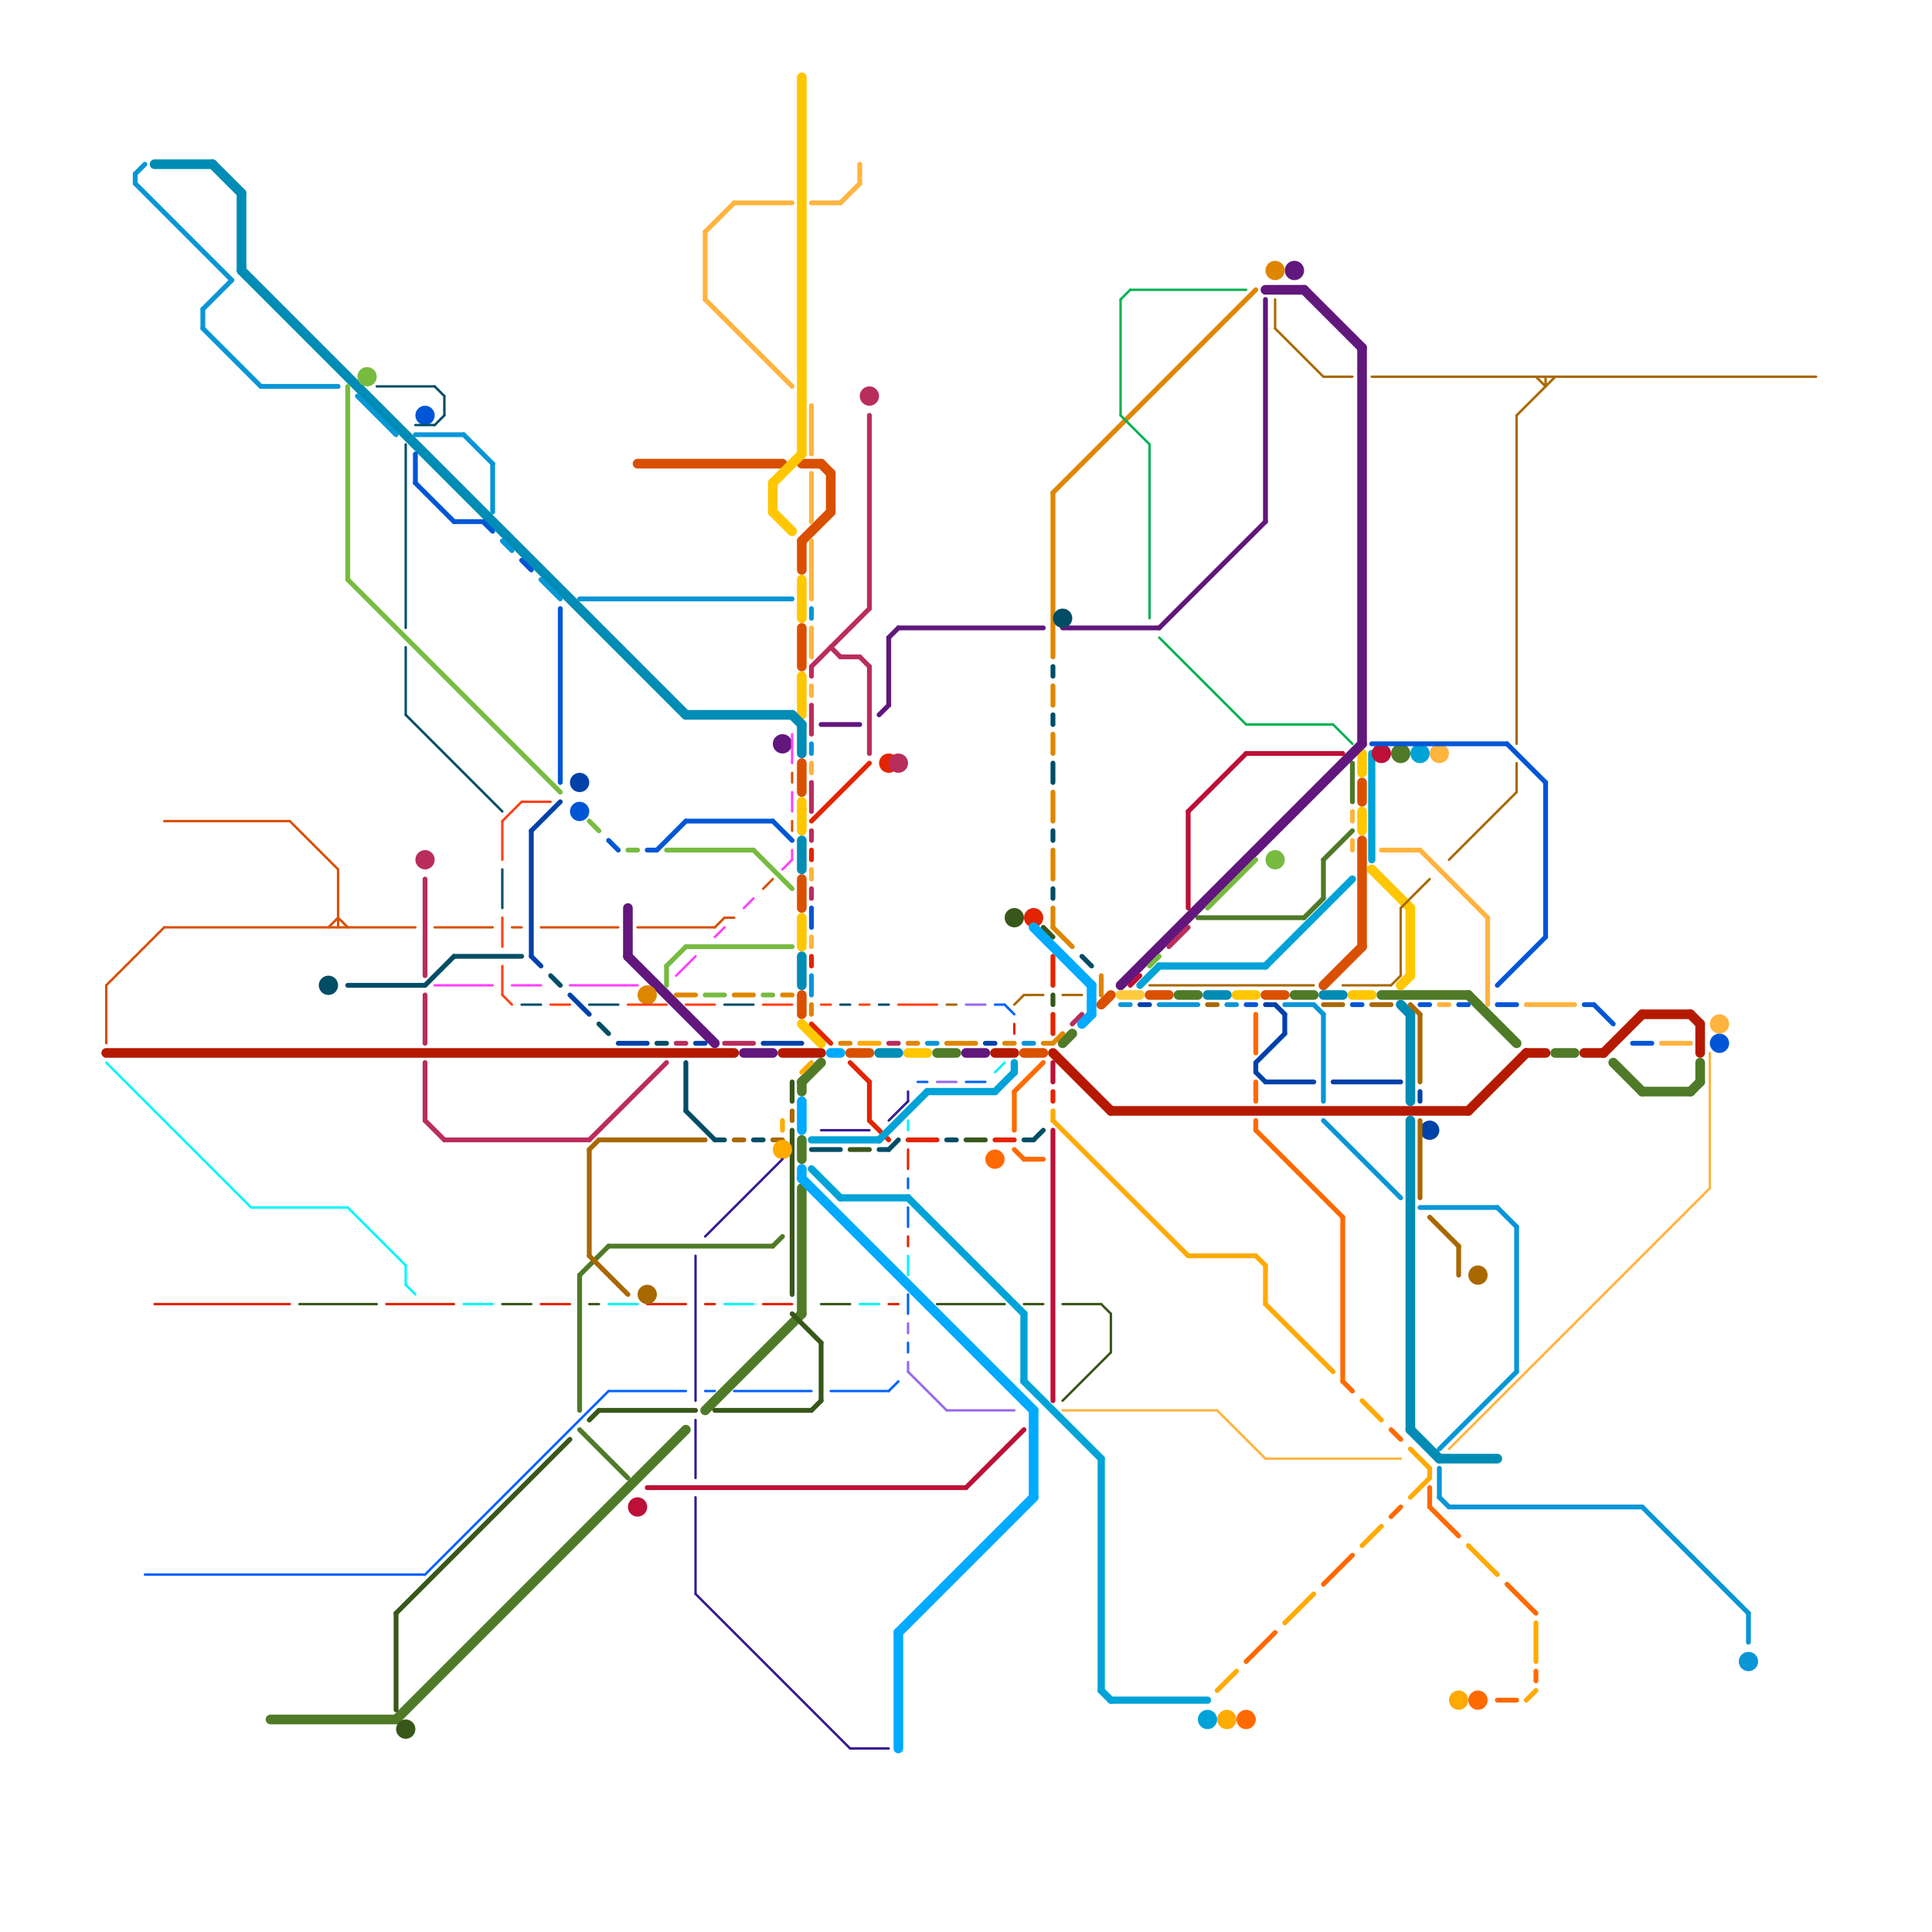 
<svg version="1.1" xmlns="http://www.w3.org/2000/svg" viewBox="0 0 200 200">
<style>line { stroke-width: 1; fill: none; stroke-linecap: round; stroke-linejoin: round; } .c0 { stroke: #b51a00 } .c1 { stroke: #d95000 } .c2 { stroke: #4f7a28 } .c3 { stroke: #fec700 } .c4 { stroke: #61177c } .c5 { stroke: #008cb4 } .c6 { stroke: #fecb3e } .c7 { stroke: #e32400 } .c8 { stroke: #df8600 } .c9 { stroke: #38571a } .c10 { stroke: #b92d5d } .c11 { stroke: #77bb41 } .c12 { stroke: #00a3d7 } .c13 { stroke: #ffb43f } .c14 { stroke: #0896d7 } .c15 { stroke: #0042aa } .c16 { stroke: #bd1038 } .c17 { stroke: #a96800 } .c18 { stroke: #0056d6 } .c19 { stroke: #ffaa00 } .c20 { stroke: #ff6a00 } .c21 { stroke: #004d65 } .c22 { stroke: #00aaff } .c23 { stroke: #0061ff } .c24 { stroke: #ff4013 } .c25 { stroke: #9768ee } .c26 { stroke: #ff40ff } .c27 { stroke: #00b251 } .c28 { stroke: #00f7fa } .c29 { stroke: #371a94 } .w1 { stroke-width: 1; }.w4 { stroke-width: .25; }.w2 { stroke-width: .75; }.w3 { stroke-width: .5; }</style><line class="c0 " x1="166" y1="109" x2="170" y2="105"/><line class="c0 " x1="11" y1="109" x2="76" y2="109"/><line class="c0 " x1="81" y1="109" x2="85" y2="109"/><line class="c0 " x1="115" y1="115" x2="152" y2="115"/><line class="c0 " x1="103" y1="109" x2="105" y2="109"/><line class="c0 " x1="109" y1="109" x2="115" y2="115"/><line class="c0 " x1="176" y1="106" x2="176" y2="109"/><line class="c0 " x1="158" y1="109" x2="160" y2="109"/><line class="c0 " x1="164" y1="109" x2="166" y2="109"/><line class="c0 " x1="175" y1="105" x2="176" y2="106"/><line class="c0 " x1="170" y1="105" x2="175" y2="105"/><line class="c0 " x1="152" y1="115" x2="158" y2="109"/><line class="c1 " x1="119" y1="103" x2="121" y2="103"/><line class="c1 " x1="141" y1="87" x2="141" y2="98"/><line class="c1 " x1="83" y1="48" x2="85" y2="48"/><line class="c1 " x1="66" y1="48" x2="81" y2="48"/><line class="c1 " x1="86" y1="49" x2="86" y2="53"/><line class="c1 " x1="83" y1="103" x2="83" y2="105"/><line class="c1 " x1="137" y1="102" x2="141" y2="98"/><line class="c1 " x1="83" y1="56" x2="83" y2="59"/><line class="c1 " x1="131" y1="103" x2="133" y2="103"/><line class="c1 " x1="83" y1="65" x2="83" y2="69"/><line class="c1 " x1="85" y1="48" x2="86" y2="49"/><line class="c1 " x1="83" y1="56" x2="86" y2="53"/><line class="c1 " x1="83" y1="79" x2="83" y2="82"/><line class="c1 " x1="88" y1="109" x2="90" y2="109"/><line class="c1 " x1="141" y1="81" x2="141" y2="83"/><line class="c1 " x1="83" y1="91" x2="83" y2="94"/><line class="c1 " x1="114" y1="104" x2="115" y2="103"/><line class="c1 " x1="106" y1="109" x2="108" y2="109"/><line class="c1 w4" x1="79" y1="92" x2="80" y2="91"/><line class="c1 w4" x1="35" y1="95" x2="36" y2="96"/><line class="c1 w4" x1="11" y1="102" x2="11" y2="108"/><line class="c1 w4" x1="75" y1="95" x2="76" y2="95"/><line class="c1 w4" x1="34" y1="96" x2="35" y2="95"/><line class="c1 w4" x1="74" y1="96" x2="75" y2="95"/><line class="c1 w4" x1="45" y1="96" x2="51" y2="96"/><line class="c1 w4" x1="66" y1="96" x2="74" y2="96"/><line class="c1 w4" x1="53" y1="96" x2="54" y2="96"/><line class="c1 w4" x1="35" y1="90" x2="35" y2="96"/><line class="c1 w4" x1="17" y1="85" x2="30" y2="85"/><line class="c1 w4" x1="82" y1="80" x2="82" y2="81"/><line class="c1 w4" x1="17" y1="96" x2="43" y2="96"/><line class="c1 w4" x1="30" y1="85" x2="35" y2="90"/><line class="c1 w4" x1="82" y1="85" x2="82" y2="86"/><line class="c1 w4" x1="56" y1="96" x2="64" y2="96"/><line class="c1 w4" x1="11" y1="102" x2="17" y2="96"/><line class="c2 " x1="97" y1="109" x2="99" y2="109"/><line class="c2 " x1="134" y1="103" x2="136" y2="103"/><line class="c2 " x1="83" y1="118" x2="83" y2="120"/><line class="c2 " x1="83" y1="112" x2="85" y2="110"/><line class="c2 " x1="122" y1="103" x2="124" y2="103"/><line class="c2 " x1="175" y1="113" x2="176" y2="112"/><line class="c2 " x1="152" y1="103" x2="157" y2="108"/><line class="c2 " x1="28" y1="178" x2="41" y2="178"/><line class="c2 " x1="83" y1="112" x2="83" y2="113"/><line class="c2 " x1="167" y1="110" x2="170" y2="113"/><line class="c2 " x1="161" y1="109" x2="163" y2="109"/><line class="c2 " x1="176" y1="110" x2="176" y2="112"/><line class="c2 " x1="143" y1="103" x2="152" y2="103"/><line class="c2 " x1="41" y1="178" x2="71" y2="148"/><line class="c2 " x1="73" y1="146" x2="83" y2="136"/><line class="c2 " x1="110" y1="108" x2="111" y2="107"/><line class="c2 " x1="83" y1="123" x2="83" y2="136"/><line class="c2 " x1="170" y1="113" x2="175" y2="113"/><line class="c2 w3" x1="60" y1="132" x2="60" y2="146"/><line class="c2 w3" x1="124" y1="95" x2="135" y2="95"/><line class="c2 w3" x1="140" y1="79" x2="140" y2="83"/><line class="c2 w3" x1="137" y1="89" x2="140" y2="86"/><line class="c2 w3" x1="135" y1="95" x2="137" y2="93"/><line class="c2 w3" x1="63" y1="129" x2="80" y2="129"/><line class="c2 w3" x1="60" y1="148" x2="65" y2="153"/><line class="c2 w3" x1="80" y1="129" x2="81" y2="128"/><line class="c2 w3" x1="60" y1="132" x2="63" y2="129"/><line class="c2 w3" x1="137" y1="89" x2="137" y2="93"/><circle cx="145" cy="78" r="1" fill="#4f7a28" /><line class="c3 " x1="80" y1="50" x2="80" y2="53"/><line class="c3 " x1="146" y1="94" x2="146" y2="101"/><line class="c3 " x1="83" y1="106" x2="85" y2="108"/><line class="c3 " x1="128" y1="103" x2="130" y2="103"/><line class="c3 " x1="83" y1="8" x2="83" y2="47"/><line class="c3 " x1="94" y1="109" x2="96" y2="109"/><line class="c3 " x1="140" y1="103" x2="142" y2="103"/><line class="c3 " x1="83" y1="60" x2="83" y2="64"/><line class="c3 " x1="80" y1="53" x2="82" y2="55"/><line class="c3 " x1="80" y1="50" x2="83" y2="47"/><line class="c3 " x1="83" y1="70" x2="83" y2="74"/><line class="c3 " x1="83" y1="95" x2="83" y2="98"/><line class="c3 " x1="145" y1="102" x2="146" y2="101"/><line class="c3 " x1="141" y1="78" x2="141" y2="80"/><line class="c3 " x1="142" y1="90" x2="146" y2="94"/><line class="c3 " x1="83" y1="83" x2="83" y2="86"/><line class="c3 " x1="141" y1="84" x2="141" y2="86"/><line class="c4 " x1="77" y1="109" x2="80" y2="109"/><line class="c4 " x1="65" y1="94" x2="65" y2="99"/><line class="c4 " x1="116" y1="102" x2="141" y2="77"/><line class="c4 " x1="141" y1="36" x2="141" y2="77"/><line class="c4 " x1="135" y1="30" x2="141" y2="36"/><line class="c4 " x1="100" y1="109" x2="102" y2="109"/><line class="c4 " x1="131" y1="30" x2="135" y2="30"/><line class="c4 " x1="65" y1="99" x2="74" y2="108"/><line class="c4 w3" x1="110" y1="65" x2="120" y2="65"/><line class="c4 w3" x1="131" y1="31" x2="131" y2="54"/><line class="c4 w3" x1="93" y1="65" x2="108" y2="65"/><line class="c4 w3" x1="91" y1="74" x2="92" y2="73"/><line class="c4 w3" x1="92" y1="66" x2="92" y2="73"/><line class="c4 w3" x1="92" y1="66" x2="93" y2="65"/><line class="c4 w3" x1="85" y1="75" x2="89" y2="75"/><line class="c4 w3" x1="120" y1="65" x2="131" y2="54"/><circle cx="134" cy="28" r="1" fill="#61177c" /><circle cx="81" cy="77" r="1" fill="#61177c" /><line class="c5 " x1="25" y1="20" x2="25" y2="28"/><line class="c5 " x1="22" y1="17" x2="25" y2="20"/><line class="c5 " x1="82" y1="74" x2="83" y2="75"/><line class="c5 " x1="137" y1="103" x2="139" y2="103"/><line class="c5 " x1="145" y1="104" x2="146" y2="105"/><line class="c5 " x1="146" y1="116" x2="146" y2="148"/><line class="c5 " x1="25" y1="28" x2="71" y2="74"/><line class="c5 " x1="16" y1="17" x2="22" y2="17"/><line class="c5 " x1="149" y1="151" x2="155" y2="151"/><line class="c5 " x1="83" y1="75" x2="83" y2="78"/><line class="c5 " x1="146" y1="148" x2="149" y2="151"/><line class="c5 " x1="83" y1="99" x2="83" y2="102"/><line class="c5 " x1="146" y1="105" x2="146" y2="114"/><line class="c5 " x1="83" y1="87" x2="83" y2="90"/><line class="c5 " x1="71" y1="74" x2="82" y2="74"/><line class="c5 " x1="125" y1="103" x2="127" y2="103"/><line class="c5 " x1="91" y1="109" x2="93" y2="109"/><line class="c6 " x1="116" y1="103" x2="118" y2="103"/><line class="c7 w3" x1="109" y1="105" x2="109" y2="107"/><line class="c7 w3" x1="88" y1="110" x2="90" y2="112"/><line class="c7 w3" x1="84" y1="99" x2="84" y2="100"/><line class="c7 w3" x1="84" y1="88" x2="84" y2="89"/><line class="c7 w3" x1="84" y1="85" x2="90" y2="79"/><line class="c7 w3" x1="109" y1="113" x2="109" y2="114"/><line class="c7 w3" x1="90" y1="116" x2="92" y2="118"/><line class="c7 w3" x1="84" y1="106" x2="86" y2="108"/><line class="c7 w3" x1="109" y1="99" x2="109" y2="102"/><line class="c7 w3" x1="103" y1="118" x2="105" y2="118"/><line class="c7 w3" x1="90" y1="112" x2="90" y2="116"/><line class="c7 w3" x1="94" y1="118" x2="97" y2="118"/><circle cx="107" cy="95" r="1" fill="#e32400" /><circle cx="92" cy="79" r="1" fill="#e32400" /><line class="c7 w4" x1="105" y1="106" x2="105" y2="107"/><line class="c7 w4" x1="16" y1="135" x2="30" y2="135"/><line class="c7 w4" x1="94" y1="119" x2="94" y2="121"/><line class="c7 w4" x1="67" y1="135" x2="71" y2="135"/><line class="c7 w4" x1="79" y1="135" x2="82" y2="135"/><line class="c7 w4" x1="40" y1="135" x2="47" y2="135"/><line class="c7 w4" x1="92" y1="135" x2="93" y2="135"/><line class="c7 w4" x1="94" y1="128" x2="94" y2="129"/><line class="c7 w4" x1="56" y1="135" x2="59" y2="135"/><line class="c7 w4" x1="73" y1="135" x2="74" y2="135"/><line class="c8 w3" x1="98" y1="108" x2="101" y2="108"/><line class="c8 w3" x1="109" y1="51" x2="109" y2="68"/><line class="c8 w3" x1="76" y1="103" x2="78" y2="103"/><line class="c8 w3" x1="84" y1="104" x2="84" y2="105"/><line class="c8 w3" x1="87" y1="108" x2="88" y2="108"/><line class="c8 w3" x1="70" y1="103" x2="72" y2="103"/><line class="c8 w3" x1="109" y1="94" x2="109" y2="96"/><line class="c8 w3" x1="109" y1="96" x2="111" y2="98"/><line class="c8 w3" x1="109" y1="71" x2="109" y2="73"/><line class="c8 w3" x1="104" y1="108" x2="105" y2="108"/><line class="c8 w3" x1="94" y1="108" x2="95" y2="108"/><line class="c8 w3" x1="108" y1="108" x2="109" y2="108"/><line class="c8 w3" x1="109" y1="76" x2="109" y2="78"/><line class="c8 w3" x1="114" y1="101" x2="114" y2="103"/><line class="c8 w3" x1="81" y1="103" x2="82" y2="103"/><line class="c8 w3" x1="109" y1="108" x2="110" y2="107"/><line class="c8 w3" x1="109" y1="82" x2="109" y2="85"/><line class="c8 w3" x1="109" y1="51" x2="130" y2="30"/><line class="c8 w3" x1="109" y1="88" x2="109" y2="91"/><circle cx="132" cy="28" r="1" fill="#df8600" /><circle cx="67" cy="103" r="1" fill="#df8600" /><line class="c9 w3" x1="82" y1="136" x2="85" y2="139"/><line class="c9 w3" x1="74" y1="146" x2="84" y2="146"/><line class="c9 w3" x1="100" y1="118" x2="102" y2="118"/><line class="c9 w3" x1="41" y1="167" x2="41" y2="177"/><line class="c9 w3" x1="82" y1="117" x2="82" y2="134"/><line class="c9 w3" x1="82" y1="112" x2="82" y2="114"/><line class="c9 w3" x1="85" y1="139" x2="85" y2="145"/><line class="c9 w3" x1="109" y1="103" x2="109" y2="104"/><line class="c9 w3" x1="62" y1="146" x2="72" y2="146"/><line class="c9 w3" x1="88" y1="119" x2="90" y2="119"/><line class="c9 w3" x1="84" y1="146" x2="85" y2="145"/><line class="c9 w3" x1="108" y1="96" x2="109" y2="97"/><line class="c9 w3" x1="61" y1="147" x2="62" y2="146"/><line class="c9 w3" x1="41" y1="167" x2="59" y2="149"/><circle cx="42" cy="179" r="1" fill="#38571a" /><circle cx="105" cy="95" r="1" fill="#38571a" /><line class="c9 w4" x1="115" y1="136" x2="115" y2="140"/><line class="c9 w4" x1="114" y1="135" x2="115" y2="136"/><line class="c9 w4" x1="85" y1="135" x2="88" y2="135"/><line class="c9 w4" x1="106" y1="135" x2="108" y2="135"/><line class="c9 w4" x1="110" y1="145" x2="115" y2="140"/><line class="c9 w4" x1="31" y1="135" x2="39" y2="135"/><line class="c9 w4" x1="97" y1="135" x2="104" y2="135"/><line class="c9 w4" x1="61" y1="135" x2="62" y2="135"/><line class="c9 w4" x1="52" y1="135" x2="55" y2="135"/><line class="c9 w4" x1="110" y1="135" x2="114" y2="135"/><line class="c10 w3" x1="84" y1="92" x2="84" y2="93"/><line class="c10 w3" x1="90" y1="69" x2="90" y2="78"/><line class="c10 w3" x1="84" y1="86" x2="84" y2="87"/><line class="c10 w3" x1="75" y1="108" x2="78" y2="108"/><line class="c10 w3" x1="44" y1="103" x2="44" y2="108"/><line class="c10 w3" x1="87" y1="68" x2="89" y2="68"/><line class="c10 w3" x1="92" y1="108" x2="93" y2="108"/><line class="c10 w3" x1="84" y1="69" x2="84" y2="70"/><line class="c10 w3" x1="86" y1="67" x2="87" y2="68"/><line class="c10 w3" x1="44" y1="91" x2="44" y2="101"/><line class="c10 w3" x1="121" y1="98" x2="123" y2="96"/><line class="c10 w3" x1="61" y1="118" x2="69" y2="110"/><line class="c10 w3" x1="89" y1="68" x2="90" y2="69"/><line class="c10 w3" x1="46" y1="118" x2="61" y2="118"/><line class="c10 w3" x1="84" y1="81" x2="84" y2="84"/><line class="c10 w3" x1="44" y1="110" x2="44" y2="116"/><line class="c10 w3" x1="90" y1="43" x2="90" y2="63"/><line class="c10 w3" x1="84" y1="69" x2="90" y2="63"/><line class="c10 w3" x1="70" y1="108" x2="71" y2="108"/><line class="c10 w3" x1="84" y1="73" x2="84" y2="76"/><line class="c10 w3" x1="111" y1="106" x2="112" y2="105"/><line class="c10 w3" x1="44" y1="116" x2="46" y2="118"/><circle cx="93" cy="79" r="1" fill="#b92d5d" /><circle cx="90" cy="41" r="1" fill="#b92d5d" /><circle cx="44" cy="89" r="1" fill="#b92d5d" /><line class="c11 w3" x1="73" y1="103" x2="75" y2="103"/><line class="c11 w3" x1="71" y1="98" x2="82" y2="98"/><line class="c11 w3" x1="69" y1="100" x2="71" y2="98"/><line class="c11 w3" x1="78" y1="88" x2="82" y2="92"/><line class="c11 w3" x1="61" y1="85" x2="62" y2="86"/><line class="c11 w3" x1="125" y1="94" x2="130" y2="89"/><line class="c11 w3" x1="69" y1="88" x2="78" y2="88"/><line class="c11 w3" x1="65" y1="88" x2="66" y2="88"/><line class="c11 w3" x1="79" y1="103" x2="80" y2="103"/><line class="c11 w3" x1="119" y1="100" x2="120" y2="99"/><line class="c11 w3" x1="36" y1="60" x2="58" y2="82"/><line class="c11 w3" x1="36" y1="40" x2="36" y2="60"/><line class="c11 w3" x1="69" y1="100" x2="69" y2="102"/><circle cx="132" cy="89" r="1" fill="#77bb41" /><circle cx="38" cy="39" r="1" fill="#77bb41" /><line class="c12 w2" x1="120" y1="100" x2="131" y2="100"/><line class="c12 w2" x1="118" y1="102" x2="120" y2="100"/><line class="c12 w2" x1="106" y1="143" x2="114" y2="151"/><line class="c12 w2" x1="105" y1="110" x2="105" y2="111"/><line class="c12 w2" x1="114" y1="151" x2="114" y2="175"/><line class="c12 w2" x1="106" y1="136" x2="106" y2="143"/><line class="c12 w2" x1="114" y1="175" x2="115" y2="176"/><line class="c12 w2" x1="131" y1="100" x2="140" y2="91"/><line class="c12 w2" x1="84" y1="121" x2="87" y2="124"/><line class="c12 w2" x1="91" y1="118" x2="96" y2="113"/><line class="c12 w2" x1="87" y1="124" x2="94" y2="124"/><line class="c12 w2" x1="84" y1="118" x2="91" y2="118"/><line class="c12 w2" x1="115" y1="176" x2="125" y2="176"/><line class="c12 w2" x1="94" y1="124" x2="106" y2="136"/><line class="c12 w2" x1="96" y1="113" x2="103" y2="113"/><line class="c12 w2" x1="142" y1="78" x2="142" y2="89"/><line class="c12 w2" x1="103" y1="113" x2="105" y2="111"/><circle cx="125" cy="178" r="1" fill="#00a3d7" /><circle cx="147" cy="78" r="1" fill="#00a3d7" /><line class="c13 w3" x1="84" y1="21" x2="87" y2="21"/><line class="c13 w3" x1="172" y1="108" x2="175" y2="108"/><line class="c13 w3" x1="84" y1="56" x2="84" y2="62"/><line class="c13 w3" x1="76" y1="21" x2="82" y2="21"/><line class="c13 w3" x1="149" y1="104" x2="150" y2="104"/><line class="c13 w3" x1="84" y1="42" x2="84" y2="47"/><line class="c13 w3" x1="147" y1="88" x2="154" y2="95"/><line class="c13 w3" x1="140" y1="87" x2="140" y2="88"/><line class="c13 w3" x1="84" y1="65" x2="84" y2="68"/><line class="c13 w3" x1="89" y1="17" x2="89" y2="19"/><line class="c13 w3" x1="158" y1="104" x2="163" y2="104"/><line class="c13 w3" x1="84" y1="49" x2="84" y2="54"/><line class="c13 w3" x1="140" y1="84" x2="140" y2="85"/><line class="c13 w3" x1="84" y1="79" x2="84" y2="80"/><line class="c13 w3" x1="84" y1="71" x2="84" y2="72"/><line class="c13 w3" x1="84" y1="90" x2="84" y2="91"/><line class="c13 w3" x1="154" y1="95" x2="154" y2="104"/><line class="c13 w3" x1="73" y1="24" x2="76" y2="21"/><line class="c13 w3" x1="73" y1="24" x2="73" y2="31"/><line class="c13 w3" x1="87" y1="21" x2="89" y2="19"/><line class="c13 w3" x1="84" y1="97" x2="84" y2="98"/><line class="c13 w3" x1="73" y1="31" x2="82" y2="40"/><line class="c13 w3" x1="143" y1="88" x2="147" y2="88"/><circle cx="178" cy="106" r="1" fill="#ffb43f" /><circle cx="149" cy="78" r="1" fill="#ffb43f" /><line class="c13 w4" x1="126" y1="146" x2="131" y2="151"/><line class="c13 w4" x1="110" y1="146" x2="126" y2="146"/><line class="c13 w4" x1="131" y1="151" x2="145" y2="151"/><line class="c13 w4" x1="150" y1="150" x2="177" y2="123"/><line class="c13 w4" x1="177" y1="109" x2="177" y2="123"/><line class="c14 w3" x1="51" y1="48" x2="51" y2="53"/><line class="c14 w3" x1="84" y1="101" x2="84" y2="103"/><line class="c14 w3" x1="149" y1="152" x2="149" y2="155"/><line class="c14 w3" x1="136" y1="104" x2="137" y2="105"/><line class="c14 w3" x1="149" y1="150" x2="157" y2="142"/><line class="c14 w3" x1="84" y1="77" x2="84" y2="78"/><line class="c14 w3" x1="149" y1="155" x2="150" y2="156"/><line class="c14 w3" x1="14" y1="18" x2="15" y2="17"/><line class="c14 w3" x1="56" y1="60" x2="58" y2="62"/><line class="c14 w3" x1="170" y1="156" x2="181" y2="167"/><line class="c14 w3" x1="137" y1="105" x2="137" y2="114"/><line class="c14 w3" x1="21" y1="32" x2="21" y2="34"/><line class="c14 w3" x1="116" y1="104" x2="117" y2="104"/><line class="c14 w3" x1="181" y1="167" x2="181" y2="170"/><line class="c14 w3" x1="150" y1="156" x2="170" y2="156"/><line class="c14 w3" x1="60" y1="62" x2="82" y2="62"/><line class="c14 w3" x1="37" y1="41" x2="41" y2="45"/><line class="c14 w3" x1="43" y1="45" x2="48" y2="45"/><line class="c14 w3" x1="27" y1="40" x2="35" y2="40"/><line class="c14 w3" x1="21" y1="32" x2="24" y2="29"/><line class="c14 w3" x1="155" y1="125" x2="157" y2="127"/><line class="c14 w3" x1="157" y1="127" x2="157" y2="142"/><line class="c14 w3" x1="48" y1="45" x2="51" y2="48"/><line class="c14 w3" x1="96" y1="108" x2="97" y2="108"/><line class="c14 w3" x1="147" y1="125" x2="155" y2="125"/><line class="c14 w3" x1="127" y1="104" x2="128" y2="104"/><line class="c14 w3" x1="14" y1="19" x2="24" y2="29"/><line class="c14 w3" x1="133" y1="104" x2="136" y2="104"/><line class="c14 w3" x1="137" y1="116" x2="145" y2="124"/><line class="c14 w3" x1="21" y1="34" x2="27" y2="40"/><line class="c14 w3" x1="52" y1="56" x2="53" y2="57"/><line class="c14 w3" x1="106" y1="108" x2="107" y2="108"/><line class="c14 w3" x1="14" y1="18" x2="14" y2="19"/><line class="c14 w3" x1="84" y1="63" x2="84" y2="64"/><line class="c14 w3" x1="120" y1="104" x2="124" y2="104"/><circle cx="181" cy="172" r="1" fill="#0896d7" /><line class="c15 w3" x1="55" y1="86" x2="58" y2="83"/><line class="c15 w3" x1="132" y1="104" x2="133" y2="105"/><line class="c15 w3" x1="59" y1="103" x2="61" y2="105"/><line class="c15 w3" x1="72" y1="108" x2="73" y2="108"/><line class="c15 w3" x1="130" y1="111" x2="131" y2="112"/><line class="c15 w3" x1="64" y1="108" x2="67" y2="108"/><line class="c15 w3" x1="102" y1="108" x2="103" y2="108"/><line class="c15 w3" x1="138" y1="112" x2="145" y2="112"/><line class="c15 w3" x1="79" y1="108" x2="83" y2="108"/><line class="c15 w3" x1="55" y1="99" x2="56" y2="100"/><line class="c15 w3" x1="133" y1="105" x2="133" y2="107"/><line class="c15 w3" x1="118" y1="104" x2="119" y2="104"/><line class="c15 w3" x1="147" y1="113" x2="147" y2="114"/><line class="c15 w3" x1="131" y1="112" x2="136" y2="112"/><line class="c15 w3" x1="55" y1="86" x2="55" y2="99"/><line class="c15 w3" x1="130" y1="110" x2="133" y2="107"/><line class="c15 w3" x1="131" y1="104" x2="132" y2="104"/><line class="c15 w3" x1="130" y1="110" x2="130" y2="111"/><circle cx="148" cy="117" r="1" fill="#0042aa" /><circle cx="60" cy="81" r="1" fill="#0042aa" /><line class="c16 w3" x1="109" y1="110" x2="109" y2="112"/><line class="c16 w3" x1="123" y1="84" x2="123" y2="94"/><line class="c16 w3" x1="117" y1="102" x2="118" y2="101"/><line class="c16 w3" x1="67" y1="154" x2="100" y2="154"/><line class="c16 w3" x1="123" y1="84" x2="129" y2="78"/><line class="c16 w3" x1="100" y1="154" x2="106" y2="148"/><line class="c16 w3" x1="109" y1="117" x2="109" y2="145"/><line class="c16 w3" x1="129" y1="78" x2="139" y2="78"/><circle cx="143" cy="78" r="1" fill="#bd1038" /><circle cx="66" cy="156" r="1" fill="#bd1038" /><line class="c17 w3" x1="76" y1="118" x2="77" y2="118"/><line class="c17 w3" x1="151" y1="129" x2="151" y2="132"/><line class="c17 w3" x1="61" y1="119" x2="61" y2="130"/><line class="c17 w3" x1="147" y1="116" x2="147" y2="124"/><line class="c17 w3" x1="146" y1="104" x2="147" y2="105"/><line class="c17 w3" x1="80" y1="118" x2="81" y2="118"/><line class="c17 w3" x1="62" y1="118" x2="73" y2="118"/><line class="c17 w3" x1="142" y1="104" x2="144" y2="104"/><line class="c17 w3" x1="137" y1="104" x2="139" y2="104"/><line class="c17 w3" x1="61" y1="119" x2="62" y2="118"/><line class="c17 w3" x1="61" y1="130" x2="65" y2="134"/><line class="c17 w3" x1="148" y1="126" x2="151" y2="129"/><line class="c17 w3" x1="82" y1="115" x2="82" y2="116"/><line class="c17 w3" x1="125" y1="104" x2="126" y2="104"/><line class="c17 w3" x1="147" y1="105" x2="147" y2="112"/><circle cx="67" cy="134" r="1" fill="#a96800" /><circle cx="153" cy="132" r="1" fill="#a96800" /><line class="c17 w4" x1="139" y1="102" x2="144" y2="102"/><line class="c17 w4" x1="150" y1="89" x2="157" y2="82"/><line class="c17 w4" x1="132" y1="34" x2="137" y2="39"/><line class="c17 w4" x1="106" y1="103" x2="108" y2="103"/><line class="c17 w4" x1="144" y1="102" x2="145" y2="101"/><line class="c17 w4" x1="157" y1="43" x2="157" y2="77"/><line class="c17 w4" x1="110" y1="103" x2="112" y2="103"/><line class="c17 w4" x1="142" y1="39" x2="188" y2="39"/><line class="c17 w4" x1="119" y1="102" x2="136" y2="102"/><line class="c17 w4" x1="105" y1="104" x2="106" y2="103"/><line class="c17 w4" x1="137" y1="39" x2="140" y2="39"/><line class="c17 w4" x1="157" y1="79" x2="157" y2="82"/><line class="c17 w4" x1="159" y1="39" x2="160" y2="40"/><line class="c17 w4" x1="145" y1="94" x2="148" y2="91"/><line class="c17 w4" x1="98" y1="104" x2="99" y2="104"/><line class="c17 w4" x1="132" y1="31" x2="132" y2="34"/><line class="c17 w4" x1="145" y1="94" x2="145" y2="101"/><line class="c17 w4" x1="157" y1="43" x2="161" y2="39"/><line class="c17 w4" x1="160" y1="39" x2="160" y2="40"/><line class="c18 w3" x1="68" y1="88" x2="71" y2="85"/><line class="c18 w3" x1="67" y1="88" x2="68" y2="88"/><line class="c18 w3" x1="155" y1="102" x2="160" y2="97"/><line class="c18 w3" x1="164" y1="104" x2="165" y2="104"/><line class="c18 w3" x1="58" y1="63" x2="58" y2="81"/><line class="c18 w3" x1="47" y1="54" x2="50" y2="54"/><line class="c18 w3" x1="140" y1="104" x2="141" y2="104"/><line class="c18 w3" x1="169" y1="108" x2="171" y2="108"/><line class="c18 w3" x1="54" y1="58" x2="55" y2="59"/><line class="c18 w3" x1="43" y1="47" x2="43" y2="50"/><line class="c18 w3" x1="50" y1="54" x2="51" y2="55"/><line class="c18 w3" x1="142" y1="77" x2="156" y2="77"/><line class="c18 w3" x1="151" y1="104" x2="152" y2="104"/><line class="c18 w3" x1="147" y1="104" x2="148" y2="104"/><line class="c18 w3" x1="165" y1="104" x2="167" y2="106"/><line class="c18 w3" x1="63" y1="87" x2="64" y2="88"/><line class="c18 w3" x1="71" y1="85" x2="80" y2="85"/><line class="c18 w3" x1="80" y1="85" x2="82" y2="87"/><line class="c18 w3" x1="156" y1="77" x2="160" y2="81"/><line class="c18 w3" x1="84" y1="94" x2="84" y2="96"/><line class="c18 w3" x1="155" y1="104" x2="157" y2="104"/><line class="c18 w3" x1="129" y1="104" x2="130" y2="104"/><line class="c18 w3" x1="43" y1="50" x2="47" y2="54"/><line class="c18 w3" x1="160" y1="81" x2="160" y2="97"/><circle cx="178" cy="108" r="1" fill="#0056d6" /><circle cx="44" cy="43" r="1" fill="#0056d6" /><circle cx="60" cy="84" r="1" fill="#0056d6" /><line class="c19 w3" x1="146" y1="155" x2="148" y2="153"/><line class="c19 w3" x1="133" y1="168" x2="136" y2="165"/><line class="c19 w3" x1="109" y1="115" x2="109" y2="116"/><line class="c19 w3" x1="158" y1="176" x2="159" y2="175"/><line class="c19 w3" x1="81" y1="116" x2="81" y2="117"/><line class="c19 w3" x1="148" y1="152" x2="148" y2="153"/><line class="c19 w3" x1="159" y1="168" x2="159" y2="172"/><line class="c19 w3" x1="123" y1="130" x2="130" y2="130"/><line class="c19 w3" x1="83" y1="111" x2="84" y2="110"/><line class="c19 w3" x1="126" y1="175" x2="128" y2="173"/><line class="c19 w3" x1="131" y1="135" x2="138" y2="142"/><line class="c19 w3" x1="141" y1="160" x2="143" y2="158"/><line class="c19 w3" x1="131" y1="131" x2="131" y2="135"/><line class="c19 w3" x1="130" y1="130" x2="131" y2="131"/><line class="c19 w3" x1="109" y1="116" x2="123" y2="130"/><line class="c19 w3" x1="146" y1="150" x2="148" y2="152"/><line class="c19 w3" x1="89" y1="108" x2="91" y2="108"/><line class="c19 w3" x1="152" y1="160" x2="155" y2="163"/><line class="c19 w3" x1="141" y1="145" x2="143" y2="147"/><circle cx="127" cy="178" r="1" fill="#ffaa00" /><circle cx="151" cy="176" r="1" fill="#ffaa00" /><circle cx="81" cy="119" r="1" fill="#ffaa00" /><line class="c20 w3" x1="144" y1="157" x2="145" y2="156"/><line class="c20 w3" x1="144" y1="148" x2="145" y2="149"/><line class="c20 w3" x1="156" y1="164" x2="159" y2="167"/><line class="c20 w3" x1="139" y1="126" x2="139" y2="143"/><line class="c20 w3" x1="159" y1="173" x2="159" y2="174"/><line class="c20 w3" x1="106" y1="120" x2="108" y2="120"/><line class="c20 w3" x1="148" y1="154" x2="148" y2="156"/><line class="c20 w3" x1="130" y1="105" x2="130" y2="109"/><line class="c20 w3" x1="130" y1="116" x2="130" y2="117"/><line class="c20 w3" x1="148" y1="156" x2="151" y2="159"/><line class="c20 w3" x1="130" y1="112" x2="130" y2="114"/><line class="c20 w3" x1="105" y1="113" x2="108" y2="110"/><line class="c20 w3" x1="105" y1="113" x2="105" y2="117"/><line class="c20 w3" x1="137" y1="164" x2="140" y2="161"/><line class="c20 w3" x1="129" y1="172" x2="132" y2="169"/><line class="c20 w3" x1="105" y1="119" x2="106" y2="120"/><line class="c20 w3" x1="130" y1="117" x2="139" y2="126"/><line class="c20 w3" x1="155" y1="176" x2="157" y2="176"/><line class="c20 w3" x1="139" y1="143" x2="140" y2="144"/><circle cx="103" cy="120" r="1" fill="#ff6a00" /><circle cx="129" cy="178" r="1" fill="#ff6a00" /><circle cx="153" cy="176" r="1" fill="#ff6a00" /><line class="c21 w3" x1="92" y1="119" x2="93" y2="118"/><line class="c21 w3" x1="98" y1="118" x2="99" y2="118"/><line class="c21 w3" x1="109" y1="92" x2="109" y2="93"/><line class="c21 w3" x1="109" y1="79" x2="109" y2="81"/><line class="c21 w3" x1="78" y1="118" x2="79" y2="118"/><line class="c21 w3" x1="68" y1="108" x2="69" y2="108"/><line class="c21 w3" x1="62" y1="106" x2="63" y2="107"/><line class="c21 w3" x1="91" y1="119" x2="92" y2="119"/><line class="c21 w3" x1="57" y1="101" x2="58" y2="102"/><line class="c21 w3" x1="107" y1="118" x2="108" y2="117"/><line class="c21 w3" x1="74" y1="118" x2="75" y2="118"/><line class="c21 w3" x1="112" y1="99" x2="113" y2="100"/><line class="c21 w3" x1="71" y1="110" x2="71" y2="115"/><line class="c21 w3" x1="109" y1="74" x2="109" y2="75"/><line class="c21 w3" x1="109" y1="69" x2="109" y2="70"/><line class="c21 w3" x1="109" y1="86" x2="109" y2="87"/><line class="c21 w3" x1="47" y1="99" x2="54" y2="99"/><line class="c21 w3" x1="36" y1="102" x2="44" y2="102"/><line class="c21 w3" x1="44" y1="102" x2="47" y2="99"/><line class="c21 w3" x1="84" y1="119" x2="87" y2="119"/><line class="c21 w3" x1="106" y1="118" x2="107" y2="118"/><line class="c21 w3" x1="71" y1="115" x2="74" y2="118"/><circle cx="34" cy="102" r="1" fill="#004d65" /><circle cx="110" cy="64" r="1" fill="#004d65" /><line class="c21 w4" x1="42" y1="46" x2="42" y2="65"/><line class="c21 w4" x1="54" y1="104" x2="56" y2="104"/><line class="c21 w4" x1="52" y1="90" x2="52" y2="94"/><line class="c21 w4" x1="46" y1="41" x2="46" y2="43"/><line class="c21 w4" x1="39" y1="40" x2="45" y2="40"/><line class="c21 w4" x1="45" y1="44" x2="46" y2="43"/><line class="c21 w4" x1="75" y1="104" x2="78" y2="104"/><line class="c21 w4" x1="42" y1="67" x2="42" y2="74"/><line class="c21 w4" x1="45" y1="40" x2="46" y2="41"/><line class="c21 w4" x1="87" y1="104" x2="88" y2="104"/><line class="c21 w4" x1="91" y1="104" x2="92" y2="104"/><line class="c21 w4" x1="42" y1="74" x2="52" y2="84"/><line class="c21 w4" x1="43" y1="44" x2="45" y2="44"/><line class="c21 w4" x1="61" y1="104" x2="64" y2="104"/><line class="c22 " x1="107" y1="96" x2="113" y2="102"/><line class="c22 " x1="83" y1="122" x2="107" y2="146"/><line class="c22 " x1="83" y1="121" x2="83" y2="122"/><line class="c22 " x1="107" y1="146" x2="107" y2="155"/><line class="c22 " x1="93" y1="169" x2="107" y2="155"/><line class="c22 " x1="112" y1="106" x2="113" y2="105"/><line class="c22 " x1="93" y1="169" x2="93" y2="181"/><line class="c22 " x1="86" y1="109" x2="87" y2="109"/><line class="c22 " x1="113" y1="102" x2="113" y2="105"/><line class="c22 " x1="83" y1="114" x2="83" y2="117"/><line class="c23 w4" x1="95" y1="112" x2="96" y2="112"/><line class="c23 w4" x1="73" y1="144" x2="74" y2="144"/><line class="c23 w4" x1="15" y1="163" x2="44" y2="163"/><line class="c23 w4" x1="94" y1="139" x2="94" y2="140"/><line class="c23 w4" x1="86" y1="144" x2="92" y2="144"/><line class="c23 w4" x1="94" y1="125" x2="94" y2="127"/><line class="c23 w4" x1="76" y1="144" x2="84" y2="144"/><line class="c23 w4" x1="94" y1="122" x2="94" y2="123"/><line class="c23 w4" x1="63" y1="144" x2="71" y2="144"/><line class="c23 w4" x1="94" y1="134" x2="94" y2="136"/><line class="c23 w4" x1="44" y1="163" x2="63" y2="144"/><line class="c23 w4" x1="104" y1="104" x2="105" y2="105"/><line class="c23 w4" x1="103" y1="104" x2="104" y2="104"/><line class="c23 w4" x1="92" y1="144" x2="93" y2="143"/><line class="c23 w4" x1="100" y1="112" x2="102" y2="112"/><line class="c24 w4" x1="54" y1="83" x2="57" y2="83"/><line class="c24 w4" x1="89" y1="104" x2="90" y2="104"/><line class="c24 w4" x1="93" y1="104" x2="97" y2="104"/><line class="c24 w4" x1="52" y1="85" x2="54" y2="83"/><line class="c24 w4" x1="57" y1="104" x2="59" y2="104"/><line class="c24 w4" x1="52" y1="103" x2="53" y2="104"/><line class="c24 w4" x1="65" y1="104" x2="69" y2="104"/><line class="c24 w4" x1="52" y1="85" x2="52" y2="89"/><line class="c24 w4" x1="71" y1="104" x2="74" y2="104"/><line class="c24 w4" x1="52" y1="95" x2="52" y2="98"/><line class="c24 w4" x1="79" y1="104" x2="82" y2="104"/><line class="c24 w4" x1="52" y1="100" x2="52" y2="103"/><line class="c24 w4" x1="85" y1="104" x2="86" y2="104"/><line class="c25 w4" x1="98" y1="146" x2="105" y2="146"/><line class="c25 w4" x1="100" y1="104" x2="102" y2="104"/><line class="c25 w4" x1="94" y1="142" x2="98" y2="146"/><line class="c25 w4" x1="97" y1="112" x2="99" y2="112"/><line class="c25 w4" x1="94" y1="137" x2="94" y2="138"/><line class="c25 w4" x1="94" y1="141" x2="94" y2="142"/><line class="c26 w4" x1="81" y1="90" x2="82" y2="89"/><line class="c26 w4" x1="59" y1="102" x2="66" y2="102"/><line class="c26 w4" x1="45" y1="102" x2="51" y2="102"/><line class="c26 w4" x1="53" y1="102" x2="56" y2="102"/><line class="c26 w4" x1="70" y1="101" x2="72" y2="99"/><line class="c26 w4" x1="82" y1="82" x2="82" y2="84"/><line class="c26 w4" x1="74" y1="97" x2="75" y2="96"/><line class="c26 w4" x1="82" y1="76" x2="82" y2="79"/><line class="c26 w4" x1="82" y1="88" x2="82" y2="89"/><line class="c26 w4" x1="77" y1="94" x2="78" y2="93"/><line class="c27 w4" x1="138" y1="75" x2="140" y2="77"/><line class="c27 w4" x1="120" y1="66" x2="129" y2="75"/><line class="c27 w4" x1="117" y1="30" x2="129" y2="30"/><line class="c27 w4" x1="119" y1="46" x2="119" y2="64"/><line class="c27 w4" x1="129" y1="75" x2="138" y2="75"/><line class="c27 w4" x1="116" y1="43" x2="119" y2="46"/><line class="c27 w4" x1="116" y1="31" x2="116" y2="43"/><line class="c27 w4" x1="116" y1="31" x2="117" y2="30"/><line class="c28 w4" x1="11" y1="110" x2="26" y2="125"/><line class="c28 w4" x1="42" y1="133" x2="43" y2="134"/><line class="c28 w4" x1="94" y1="130" x2="94" y2="132"/><line class="c28 w4" x1="63" y1="135" x2="66" y2="135"/><line class="c28 w4" x1="26" y1="125" x2="36" y2="125"/><line class="c28 w4" x1="75" y1="135" x2="78" y2="135"/><line class="c28 w4" x1="42" y1="131" x2="42" y2="133"/><line class="c28 w4" x1="103" y1="111" x2="104" y2="110"/><line class="c28 w4" x1="36" y1="125" x2="42" y2="131"/><line class="c28 w4" x1="48" y1="135" x2="51" y2="135"/><line class="c28 w4" x1="94" y1="116" x2="94" y2="117"/><line class="c28 w4" x1="89" y1="135" x2="91" y2="135"/><line class="c29 w4" x1="88" y1="181" x2="92" y2="181"/><line class="c29 w4" x1="92" y1="116" x2="94" y2="114"/><line class="c29 w4" x1="72" y1="165" x2="88" y2="181"/><line class="c29 w4" x1="72" y1="130" x2="72" y2="145"/><line class="c29 w4" x1="72" y1="155" x2="72" y2="165"/><line class="c29 w4" x1="73" y1="128" x2="81" y2="120"/><line class="c29 w4" x1="85" y1="117" x2="90" y2="117"/><line class="c29 w4" x1="72" y1="147" x2="72" y2="153"/><line class="c29 w4" x1="94" y1="113" x2="94" y2="114"/>


</svg>


